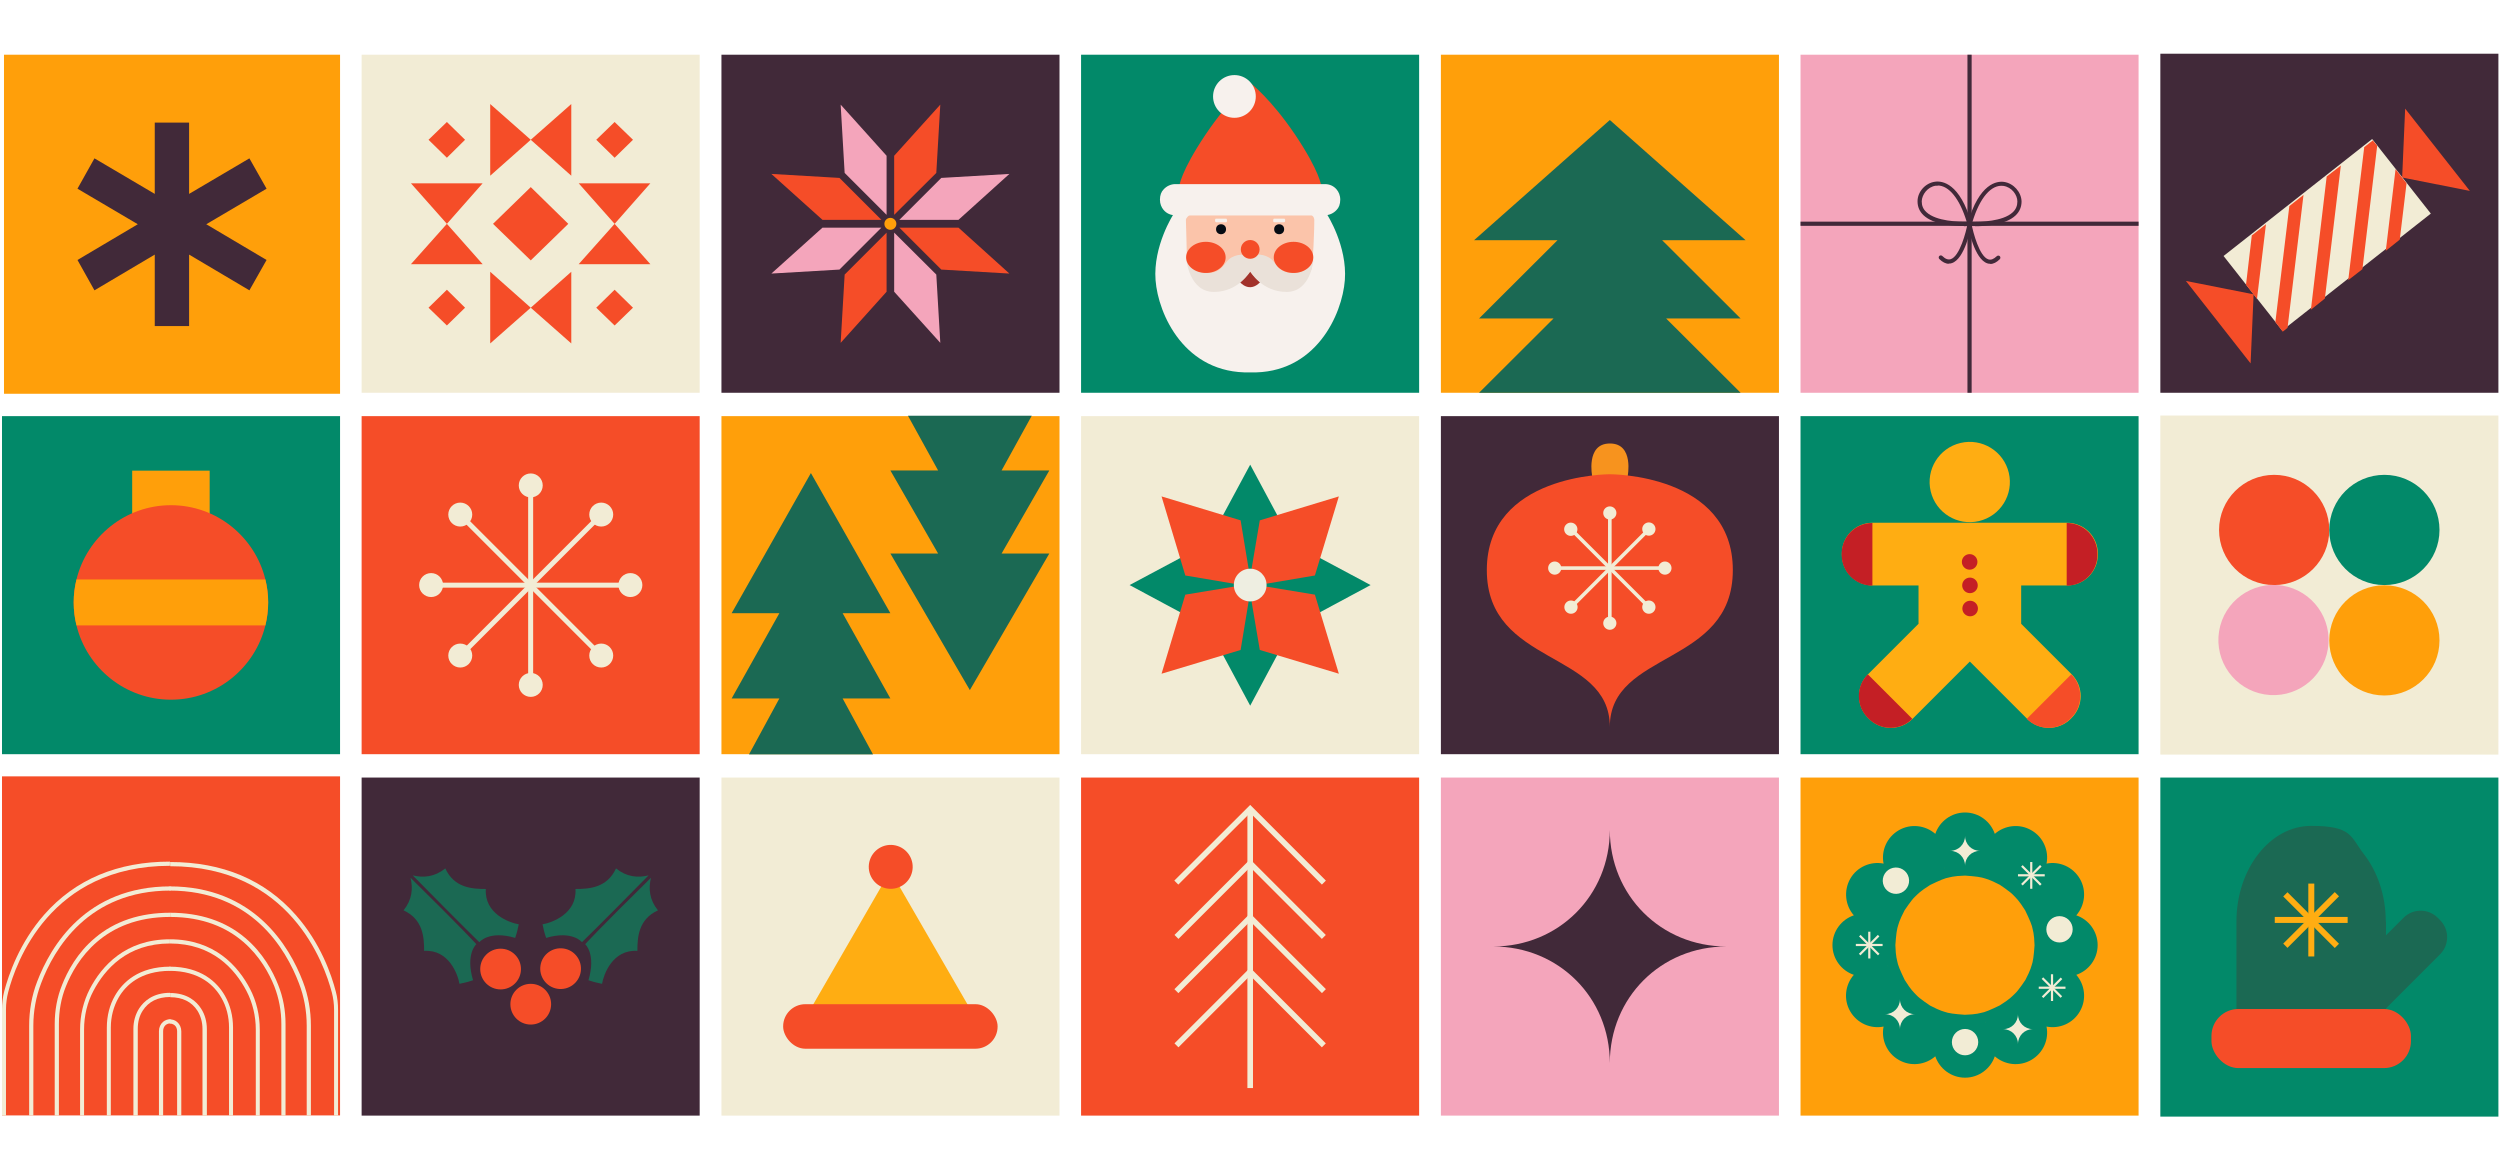 <?xml version="1.0" encoding="UTF-8"?> <svg xmlns="http://www.w3.org/2000/svg" id="Layer_1" version="1.1" viewBox="0 0 1252 582"><defs><style> .st0 { fill: #f7f1ed; } .st1 { fill: #a2322b; } .st2 { fill: #1b6953; } .st3 { fill: #c41f25; } .st4 { fill: #028969; } .st5 { fill: #ff9f0a; } .st6 { fill: #ffad12; } .st7 { fill: #fbc4aa; } .st8 { fill: #f7931e; } .st9 { fill: #050b13; } .st10 { fill: #f54d28; } .st11 { fill: #eae1d9; } .st12 { fill: #f2ecd5; } .st13 { fill: #412939; } .st14 { fill: #f4a5bb; } .st15 { fill: #eeeee1; } </style></defs><g><g><rect class="st12" x="541.4" y="208.4" width="169.3" height="169.3"></rect><g><polyline class="st4" points="631.4 289.1 645.6 269.1 626.1 232.7 606.5 269.1 620.7 289.1"></polyline><polyline class="st4" points="622.1 287.7 602.2 273.5 565.7 293 602.2 312.6 622.1 298.4"></polyline><polyline class="st4" points="620.7 297 606.5 316.9 626.1 353.4 645.6 316.9 631.4 297"></polyline><polyline class="st4" points="630 298.4 649.9 312.6 686.4 293 649.9 273.5 630 287.7"></polyline><polyline class="st10" points="625.3 284.8 621.3 260.6 581.7 248.6 593.6 288.2 617.8 292.3"></polyline><polyline class="st10" points="617.8 293.8 593.6 297.8 581.7 337.4 621.3 325.5 625.3 301.3"></polyline><polyline class="st10" points="626.8 301.3 630.9 325.5 670.5 337.4 658.5 297.8 634.3 293.8"></polyline><polyline class="st10" points="634.3 292.3 658.5 288.2 670.5 248.6 630.9 260.6 626.8 284.8"></polyline><circle class="st15" cx="626.1" cy="293" r="8.2"></circle></g></g><g><rect class="st5" x="361.3" y="208.4" width="169.3" height="169.3"></rect><g><polygon class="st2" points="406.1 236.9 445.9 307.1 422 307.1 445.9 349.8 422 349.8 437.2 377.8 406.1 377.8 375.1 377.8 390.3 349.8 366.4 349.8 390.3 307.1 366.4 307.1 406.1 236.9"></polygon><polygon class="st2" points="485.7 345.6 445.9 277.2 469.8 277.2 445.9 235.6 469.8 235.6 454.7 208.2 485.7 208.2 516.7 208.2 501.6 235.6 525.5 235.6 501.6 277.2 525.5 277.2 485.7 345.6"></polygon></g></g><g><rect class="st12" x="1081.9" y="208.1" width="169.3" height="169.8"></rect><g><circle class="st10" cx="1138.9" cy="265.4" r="27.6"></circle><circle class="st4" cx="1194.1" cy="265.4" r="27.6"></circle><circle class="st14" cx="1138.9" cy="320.7" r="27.6" transform="translate(639.9 1393.5) rotate(-80.8)"></circle><circle class="st5" cx="1194.1" cy="320.7" r="27.6"></circle></g></g><g><rect class="st4" x="1" y="208.4" width="169.3" height="169.3"></rect><g><rect class="st5" x="66.2" y="235.7" width="38.8" height="26.1"></rect><path class="st10" d="M134.3,301.7c0,3.9-.5,7.8-1.4,11.5-5.2,21.3-24.4,37.2-47.3,37.2s-42.1-15.9-47.3-37.2c-.9-3.7-1.4-7.5-1.4-11.5s.5-7.8,1.4-11.5c5.2-21.3,24.4-37.2,47.3-37.2s42.1,15.9,47.3,37.2c.9,3.7,1.4,7.5,1.4,11.5Z"></path><path class="st5" d="M134.3,301.7c0,3.9-.5,7.8-1.4,11.5H38.3c-.9-3.7-1.4-7.5-1.4-11.5s.5-7.8,1.4-11.5h94.6c.9,3.7,1.4,7.5,1.4,11.5Z"></path></g></g><g><rect class="st4" x="901.7" y="208.4" width="169.3" height="169.3"></rect><g><g><g><circle class="st6" cx="986.4" cy="241.7" r="20.1" transform="translate(-29.1 233.1) rotate(-13.3)"></circle><path class="st6" d="M1035,261.8h-97.2c-8.5,0-15.4,6.9-15.4,15.4v.6c0,8.5,6.9,15.4,15.4,15.4h23v19.2l-25.3,25.3c-6,6-6,15.8,0,21.8l.5.5c6,6,15.8,6,21.8,0l28.7-28.7,28.7,28.7c6,6,15.8,6,21.8,0l.5-.5c6-6,6-15.8,0-21.8l-25.3-25.3v-19.2h23c8.5,0,15.4-6.9,15.4-15.4v-.6c0-8.5-6.9-15.4-15.4-15.4Z"></path></g><path class="st3" d="M937.7,293.3c-8.5,0-15.4-6.9-15.4-15.4v-.6c0-8.5,6.9-15.4,15.4-15.4v31.5Z"></path><path class="st3" d="M1035,293.3c8.5,0,15.4-6.9,15.4-15.4v-.6c0-8.5-6.9-15.4-15.4-15.4v31.5Z"></path><path class="st3" d="M957.7,360c-6,6-15.8,6-21.8,0l-.5-.5c-6-6-6-15.8,0-21.8l22.3,22.3Z"></path><path class="st10" d="M1015,360c6,6,15.8,6,21.8,0l.5-.5c6-6,6-15.8,0-21.8l-22.3,22.3Z"></path></g><g><circle class="st3" cx="986.4" cy="281.4" r="3.9"></circle><circle class="st3" cx="986.4" cy="293" r="3.9" transform="translate(474.5 1185.7) rotate(-76.7)"></circle><circle class="st3" cx="986.4" cy="304.7" r="3.9" transform="translate(463.2 1194.6) rotate(-76.7)"></circle></g></g></g><g><rect class="st13" x="721.6" y="208.4" width="169.3" height="169.3"></rect><g><path class="st8" d="M806.2,222.1c-12.2,0-8.8,16.6-8.8,16.6h17.7s3.4-16.6-8.8-16.6"></path><g><path class="st10" d="M806.2,237.5s-61.6-.2-61.6,48,61.6,40.1,61.6,78.5c0-38.4,61.6-30.2,61.6-78.5s-61.6-48-61.6-48Z"></path><g><rect class="st12" x="805.3" y="258.7" width="1.8" height="51.7"></rect><circle class="st12" cx="806.2" cy="256.9" r="3.3"></circle><path class="st12" d="M789,262.7c1.3,1.3,1.3,3.4,0,4.7s-3.4,1.3-4.7,0c-1.3-1.3-1.3-3.4,0-4.7s3.4-1.3,4.7,0Z"></path><circle class="st12" cx="778.6" cy="284.5" r="3.3"></circle><path class="st12" d="M784.4,301.7c1.3-1.3,3.4-1.3,4.7,0s1.3,3.4,0,4.7c-1.3,1.3-3.4,1.3-4.7,0s-1.3-3.4,0-4.7Z"></path><circle class="st12" cx="806.2" cy="312.1" r="3.3"></circle><path class="st12" d="M823.4,306.4c-1.3-1.3-1.3-3.4,0-4.7,1.3-1.3,3.4-1.3,4.7,0,1.3,1.3,1.3,3.4,0,4.7-1.3,1.3-3.4,1.3-4.7,0Z"></path><circle class="st12" cx="833.8" cy="284.5" r="3.3"></circle><path class="st12" d="M828.1,267.3c-1.3,1.3-3.4,1.3-4.7,0-1.3-1.3-1.3-3.4,0-4.7s3.4-1.3,4.7,0c1.3,1.3,1.3,3.4,0,4.7Z"></path><rect class="st12" x="805.3" y="258.7" width="1.8" height="51.7" transform="translate(35 653.4) rotate(-45)"></rect><rect class="st12" x="780.4" y="283.6" width="51.7" height="1.8"></rect><rect class="st12" x="780.4" y="283.6" width="51.7" height="1.8" transform="translate(35 653.5) rotate(-45)"></rect></g></g></g></g><g><rect class="st10" x="181.1" y="208.4" width="169.3" height="169.3"></rect><g><rect class="st12" x="264.5" y="246.3" width="2.5" height="93.5"></rect><circle class="st12" cx="265.8" cy="243.1" r="6"></circle><circle class="st12" cx="230.5" cy="257.7" r="6"></circle><circle class="st12" cx="215.9" cy="293" r="6"></circle><circle class="st12" cx="230.5" cy="328.3" r="6"></circle><circle class="st12" cx="265.8" cy="343" r="6"></circle><circle class="st12" cx="301.1" cy="328.3" r="6"></circle><circle class="st12" cx="315.7" cy="293" r="6"></circle><circle class="st12" cx="301.1" cy="257.7" r="6"></circle><rect class="st12" x="264.5" y="246.3" width="2.5" height="93.5" transform="translate(-129.4 273.8) rotate(-45)"></rect><rect class="st12" x="219" y="291.8" width="93.5" height="2.5"></rect><rect class="st12" x="219" y="291.8" width="93.5" height="2.5" transform="translate(-129.4 273.8) rotate(-45)"></rect></g></g></g><g><g><rect class="st4" x="541.4" y="27.4" width="169.3" height="169.3"></rect><g><path class="st0" d="M664.6,107.4h-77s-10.2,15.8-8.9,32.9c1.3,17.1,14.6,47,47.4,46.2,32.8.9,46.1-29,47.4-46.2,1.3-17.1-8.9-32.9-8.9-32.9Z"></path><path class="st7" d="M594.4,129.9s-.4-18.6-.5-19.7c0-1.1,1.5-2.4,1.9-2.4h61s1.3.5,1.4,2.3c.1,1.8-.5,23.3-1.8,25.7-1.3,2.4-52.8,2-52.8,2,0,0-9.1-1.2-9.2-7.9Z"></path><path class="st10" d="M626.1,41.5s10.2,7.7,22.6,26.1c12.4,18.5,13,25.6,13,25.6h-71.1s.6-7.1,13-25.6c12.4-18.5,22.6-26.1,22.6-26.1h0Z"></path><path class="st0" d="M626.1,92.2h37.4c2.3,0,4.4.9,5.9,2.7,1,1.2,1.8,2.9,1.8,5.1,0,2.3-.7,4-1.8,5.1-1.5,1.7-3.7,2.7-5.9,2.7h-74.9c-2.3,0-4.4-.9-5.9-2.7-1-1.2-1.8-2.9-1.8-5.1,0-2.3.7-4,1.8-5.1,1.5-1.7,3.7-2.7,5.9-2.7h37.5Z"></path><g><path class="st0" d="M611.5,111.3h-2.5c-.1,0-.3-.1-.4-.3,0-.1-.1-.3-.1-.6,0-.3,0-.5.1-.6,0-.2.2-.3.4-.3h5c.1,0,.3.1.4.3,0,.1.1.3.1.6,0,.3,0,.5-.1.6,0,.2-.2.3-.4.3h-2.5Z"></path><circle class="st9" cx="611.5" cy="114.8" r="2.5"></circle></g><g><path class="st0" d="M640.6,111.3h2.5c.1,0,.3-.1.4-.3,0-.1.1-.3.1-.6,0-.3,0-.5-.1-.6,0-.2-.2-.3-.4-.3h-5c-.1,0-.3.1-.4.3,0,.1-.1.3-.1.6,0,.3,0,.5.1.6,0,.2.2.3.4.3h2.5Z"></path><circle class="st9" cx="640.6" cy="114.8" r="2.5"></circle></g><circle class="st0" cx="618.2" cy="48.3" r="10.7"></circle><path class="st1" d="M621,141.3s4.6,5.7,10.1,0c-2.8-2.6-5-5.4-5-5.3,0,0-5,5.3-5,5.3Z"></path><path class="st11" d="M647.6,136.7c-8.1,0-8-5.5-12.2-7.8-4.1-2.3-7.6-1.1-9.3-1.1h0c-1.7,0-5.2-1.1-9.3,1.1-4.1,2.3-4.1,7.8-12.2,7.8s-10.5-6.7-10.5-6.7c0,0,1.5,16.2,13.8,16.2s18.2-10.2,18.2-10.2v-4.1s0,4.1,0,4.1c0,0,5.9,10.2,18.2,10.2s13.5-16.2,13.5-16.2c0,0-2,6.7-10.2,6.7Z"></path><circle class="st10" cx="626.1" cy="124.9" r="4.7"></circle><ellipse class="st10" cx="603.9" cy="128.9" rx="9.9" ry="7.8"></ellipse><ellipse class="st10" cx="647.8" cy="128.9" rx="9.9" ry="7.8"></ellipse></g></g><g><rect class="st13" x="361.3" y="27.4" width="169.3" height="169.3"></rect><g><polygon class="st14" points="444 107.6 423 86.6 421 52.4 444 78 444 107.6"></polygon><polygon class="st10" points="447.8 107.6 468.9 86.6 470.9 52.4 447.8 78 447.8 107.6"></polygon><polygon class="st14" points="441.4 114 420.4 135 386.3 137 411.9 114 441.4 114"></polygon><polygon class="st10" points="441.4 110.1 420.4 89.1 386.3 87.1 411.9 110.1 441.4 110.1"></polygon><polygon class="st14" points="447.8 116.5 468.9 137.5 470.9 171.7 447.8 146.1 447.8 116.5"></polygon><polygon class="st10" points="444 116.5 423 137.5 421 171.7 444 146.1 444 116.5"></polygon><polygon class="st14" points="450.4 110.1 471.4 89.1 505.5 87.1 480 110.1 450.4 110.1"></polygon><polygon class="st10" points="450.4 114 471.4 135 505.5 137 480 114 450.4 114"></polygon><circle class="st5" cx="445.9" cy="112.1" r="3"></circle></g></g><g><rect class="st13" x="1081.9" y="26.9" width="169.3" height="169.8"></rect><g><polygon class="st10" points="1128.6 147.4 1094.7 140.7 1127.1 182 1128.6 147.4"></polygon><polygon class="st10" points="1203 88.9 1204.5 54.4 1236.9 95.6 1203 88.9"></polygon><rect class="st12" x="1118.5" y="94.4" width="94.7" height="47.5" transform="translate(176.2 745.7) rotate(-38.2)"></rect><g><polygon class="st10" points="1134.8 112.3 1130.3 149.7 1124.8 142.6 1127.7 117.9 1134.8 112.3"></polygon><polygon class="st10" points="1153.6 97.6 1145.6 164.2 1143.2 166.1 1139.5 161.3 1146.5 103.2 1153.6 97.6"></polygon><polygon class="st10" points="1172.3 82.9 1164.3 149.5 1157.3 155.1 1165.2 88.4 1172.3 82.9"></polygon><polygon class="st10" points="1188.3 70.3 1190.5 73 1183.1 134.8 1176 140.3 1184 73.7 1188.3 70.3"></polygon><polygon class="st10" points="1199.7 84.7 1205.2 91.8 1201.8 120 1194.8 125.6 1199.7 84.7"></polygon></g></g></g><g><rect class="st5" x="721.6" y="27.4" width="169.3" height="169.3"></rect><polygon class="st2" points="832.4 120.3 874.2 120.3 806.2 60.1 738.2 120.3 780 120.3 740.7 159.5 778 159.5 740.7 196.7 806.2 196.7 871.7 196.7 834.4 159.5 871.7 159.5 832.4 120.3"></polygon></g><g><rect class="st12" x="181.1" y="27.4" width="169.3" height="169.3"></rect><g><polygon class="st10" points="246.9 112.1 265.8 130.4 284.6 112.1 265.8 93.7 246.9 112.1"></polygon><g><polygon class="st10" points="232.9 70 223.8 79 214.6 70 223.8 61.1 232.9 70"></polygon><polygon class="st10" points="298.6 70 307.8 79 317 70 307.8 61.1 298.6 70"></polygon></g><g><polygon class="st10" points="232.9 154.1 223.8 145.1 214.6 154.1 223.8 163 232.9 154.1"></polygon><polygon class="st10" points="298.6 154.1 307.8 145.1 317 154.1 307.8 163 298.6 154.1"></polygon></g><g><polygon class="st10" points="245.5 88 245.5 52.1 265.8 70 245.5 88"></polygon><polygon class="st10" points="286.1 88 286.1 52.1 265.8 70 286.1 88"></polygon></g><g><polygon class="st10" points="241.7 132.3 205.8 132.3 223.8 112.1 241.7 132.3"></polygon><polygon class="st10" points="241.7 91.8 205.8 91.8 223.8 112.1 241.7 91.8"></polygon></g><g><polygon class="st10" points="286.1 136.1 286.1 172 265.8 154.1 286.1 136.1"></polygon><polygon class="st10" points="245.5 136.1 245.5 172 265.8 154.1 245.5 136.1"></polygon></g><g><polygon class="st10" points="289.8 91.8 325.7 91.8 307.8 112.1 289.8 91.8"></polygon><polygon class="st10" points="289.8 132.3 325.7 132.3 307.8 112.1 289.8 132.3"></polygon></g></g></g><g><rect class="st5" x="2" y="27.4" width="168.3" height="169.8"></rect><polygon class="st13" points="133.5 94.5 124.9 79.3 94.7 97.1 94.7 61.4 77.5 61.4 77.5 97.1 47.3 79.3 38.8 94.5 69 112.3 38.8 130.2 47.3 145.4 77.5 127.5 77.5 163.3 94.7 163.3 94.7 127.5 124.9 145.4 133.5 130.2 103.3 112.3 133.5 94.5"></polygon></g><g><rect class="st14" x="901.7" y="27.4" width="169.3" height="169.3"></rect><g><rect class="st13" x="985.3" y="27.4" width="2.1" height="169.3"></rect><rect class="st13" x="901.7" y="111" width="169.3" height="2.1"></rect><path class="st13" d="M983.6,113.2c-5,0-15.2-.6-20.3-5.4-2-1.9-3-4.2-3-7,0-4.8,4-9.2,8.8-9.8,3.5-.5,12.4.6,18.2,20.8l.4,1.3h-1.3c-.2,0-1.2.2-2.8.2ZM970.4,93c-.3,0-.7,0-1,0-4.1.6-6.9,4.5-7,7.8,0,2.2.7,3.9,2.3,5.4,5,4.7,16.3,4.9,20.2,4.8-3.5-11.5-8.9-18.1-14.5-18.1Z"></path><path class="st13" d="M989.1,113.2c-1.6,0-2.6,0-2.8,0h-1.3c0,0,.4-1.3.4-1.3,5.8-20.2,14.7-21.3,18.2-20.8,4.8.7,8.7,5.1,8.8,9.8,0,2.7-1,5.1-3,7-5.1,4.8-15.3,5.4-20.3,5.4ZM987.8,111.1c3.9,0,15.2-.1,20.2-4.8,1.6-1.5,2.3-3.3,2.3-5.4,0-3.3-2.8-7.2-7-7.8-6.1-.8-11.8,5.9-15.5,18Z"></path><path class="st13" d="M976,132.1c-1.6,0-3.2-.8-4.8-2.4-.4-.4-.4-1.1,0-1.5.4-.4,1.1-.4,1.5,0,1.5,1.5,2.9,2,4.2,1.6,4.5-1.4,7.7-13.5,8.5-18,.1-.6.7-.9,1.2-.8.6.1.9.7.8,1.2-.3,1.8-3.4,17.6-10,19.6-.5.2-1,.2-1.5.2Z"></path><path class="st13" d="M996.8,132.1c-.5,0-1,0-1.5-.2-6.6-2.1-9.6-17.9-10-19.6-.1-.6.3-1.1.8-1.2.6-.1,1.1.3,1.2.8.8,4.5,4,16.6,8.5,18,1.3.4,2.6-.1,4.2-1.6.4-.4,1.1-.4,1.5,0,.4.4.4,1.1,0,1.5-1.6,1.6-3.2,2.4-4.8,2.4Z"></path></g></g></g><g><g><rect class="st5" x="901.7" y="389.4" width="169.3" height="169.3"></rect><g><path class="st4" d="M1050.5,473.3c0-6.9-4.5-12.8-10.7-14.9,4.3-4.9,5.3-12.3,1.8-18.3-3.5-6-10.3-8.9-16.7-7.6,1.3-6.4-1.6-13.3-7.6-16.7-6-3.5-13.4-2.5-18.3,1.8-2.1-6.2-8-10.7-14.9-10.7s-12.8,4.5-14.9,10.7c-4.9-4.3-12.3-5.3-18.3-1.8-6,3.5-8.9,10.3-7.6,16.7-6.4-1.3-13.3,1.6-16.7,7.6s-2.5,13.4,1.8,18.3c-6.2,2.1-10.7,8-10.7,14.9s4.5,12.8,10.7,14.9c-4.3,4.9-5.3,12.3-1.8,18.3,3.5,6,10.3,8.9,16.7,7.6-1.3,6.4,1.6,13.3,7.6,16.7,6,3.5,13.4,2.5,18.3-1.8,2.1,6.2,8,10.7,14.9,10.7s12.8-4.5,14.9-10.7c4.9,4.3,12.3,5.3,18.3,1.8,6-3.5,8.9-10.3,7.6-16.7,6.4,1.3,13.3-1.6,16.7-7.6,3.5-6,2.5-13.4-1.8-18.3,6.2-2.1,10.7-8,10.7-14.9ZM1012.4,501.3c0,.1,0,.3,0,.4,0,0,0,0,0,0,0,0,0,0,0,0,0-.1,0-.3,0-.4ZM1012.1,444.9c.1,0,.3,0,.4,0,0,0,0,0,0,0,0,0,0,0,0,0-.1,0-.3,0-.4,0ZM1022.9,462.9s0,0,0,0c0,0,0,0,0,0-.1,0-.2,0-.4-.1.1,0,.3,0,.4.1ZM994.5,434.5s0,0,0,0c0,0-.2.2-.3.3.1,0,.2-.2.3-.3,0,0,0,0,0,0ZM973.7,434.5s0,0,0,0c0,0,0,0,0,0,0,.1,0,.2-.1.4,0-.1,0-.3.1-.4ZM955.7,445.3c0-.1,0-.3,0-.4h0s0,0,0,0c0,.1,0,.3,0,.4ZM956,501.6c-.1,0-.3,0-.4,0,0,0,0,0,0,0,0,0,0,0,0,0,.1,0,.3,0,.4,0ZM945.2,462.9s0,0,0,0c0,0,.2.2.3.3,0-.1-.2-.2-.3-.3,0,0,0,0,0,0ZM945.2,483.7s0,0,0,0c0,0,0,0,0,0,.1,0,.2,0,.4.1-.1,0-.3,0-.4-.1ZM973.7,512.1s0,0,0,0c0,0,.2-.2.3-.3-.1,0-.2.2-.3.3,0,0,0,0,0,0ZM994.5,512.1s0,0,0,0c0,0,0,0,0,0,0-.1,0-.2.1-.4,0,.1,0,.3-.1.4ZM993.6,506.9c-2.4.5-3.4,1.1-9.6,1.3,0,0-6.3-.4-8.5-1-2.3-.7-3.5-.8-8.9-3.6,0,0-5.3-3.5-6.8-5.2-1.7-1.8-2.6-2.4-5.9-7.6,0,0-2.8-5.7-3.4-7.9-.5-2.4-1.1-3.4-1.3-9.6,0,0,.4-6.3,1-8.5.7-2.3.8-3.5,3.6-8.9,0,0,3.5-5.3,5.2-6.8,1.8-1.7,2.4-2.6,7.6-5.9,0,0,5.7-2.8,7.9-3.4,2.4-.5,3.4-1.1,9.6-1.3,0,0,6.3.4,8.5,1,2.3.7,3.5.8,8.9,3.6,0,0,5.3,3.5,6.8,5.2,1.7,1.8,2.6,2.4,5.9,7.6,0,0,2.8,5.7,3.4,7.9.5,2.4,1.1,3.4,1.3,9.6,0,0-.4,6.3-1,8.5-.7,2.3-.8,3.5-3.6,8.9,0,0-3.5,5.3-5.2,6.8-1.8,1.7-2.4,2.6-7.6,5.9,0,0-5.7,2.8-7.9,3.4ZM1022.9,483.7s0,0,0,0c0,0,0,0,0,0,0,0-.2-.2-.3-.3,0,.1.2.2.3.3Z"></path><g><circle class="st12" cx="949.4" cy="441.4" r="6.6" transform="translate(-76 229.9) rotate(-13.3)"></circle><circle class="st12" cx="984.1" cy="521.9" r="6.6"></circle><circle class="st12" cx="1031.4" cy="465.4" r="6.6"></circle><g><rect class="st12" x="935.6" y="466.6" width="1.1" height="13.4"></rect><rect class="st12" x="935.6" y="466.6" width="1.1" height="13.4" transform="translate(-60.5 800.6) rotate(-45)"></rect><rect class="st12" x="929.4" y="472.7" width="13.4" height="1.1"></rect><rect class="st12" x="929.4" y="472.7" width="13.4" height="1.1" transform="translate(-60.5 800.6) rotate(-45)"></rect></g><g><rect class="st12" x="1027.1" y="487.9" width="1.1" height="13.4"></rect><rect class="st12" x="1027.1" y="487.9" width="1.1" height="13.4" transform="translate(-48.8 871.5) rotate(-45)"></rect><rect class="st12" x="1021" y="494.1" width="13.4" height="1.1"></rect><rect class="st12" x="1021" y="494.1" width="13.4" height="1.1" transform="translate(-48.8 871.6) rotate(-45)"></rect></g><g><rect class="st12" x="1016.7" y="431.7" width="1.1" height="13.4"></rect><rect class="st12" x="1016.7" y="431.7" width="1.1" height="13.4" transform="translate(-12 847.7) rotate(-45)"></rect><rect class="st12" x="1010.6" y="437.8" width="13.4" height="1.1"></rect><rect class="st12" x="1010.6" y="437.8" width="13.4" height="1.1" transform="translate(-12 847.7) rotate(-45)"></rect></g><path class="st12" d="M951.5,515.4c0-4.2-3.3-7.5-7.5-7.5,4.2,0,7.5-3.3,7.5-7.5,0,4.2,3.3,7.5,7.5,7.5-4.2,0-7.5,3.3-7.5,7.5Z"></path><path class="st12" d="M1010.6,522.9c0-4.2-3.3-7.5-7.5-7.5,4.2,0,7.5-3.3,7.5-7.5,0,4.2,3.3,7.5,7.5,7.5-4.2,0-7.5,3.3-7.5,7.5Z"></path><path class="st12" d="M984.1,433.6c0-4.2-3.3-7.5-7.5-7.5,4.2,0,7.5-3.3,7.5-7.5,0,4.2,3.3,7.5,7.5,7.5-4.2,0-7.5,3.3-7.5,7.5Z"></path></g></g></g><g><rect class="st14" x="721.6" y="389.4" width="169.3" height="169.3"></rect><path class="st13" d="M806.2,532.4c0-32.8-25.6-58.4-58.4-58.4,32.8,0,58.4-25.6,58.4-58.4,0,32.8,25.6,58.4,58.4,58.4-32.8,0-58.4,25.6-58.4,58.4Z"></path></g><g><rect class="st4" x="1081.9" y="389.4" width="169.3" height="169.8"></rect><g><path class="st2" d="M1222,477.9l-27.4,27.4h-36.6l45.7-45.7c4.7-4.7,12.4-4.7,17.1,0l1.2,1.2c4.7,4.7,4.7,12.4,0,17.1Z"></path><path class="st2" d="M1194.9,461.5v43.8h-74.9v-43.8c0-26.3,16.8-47.9,37.4-47.9s19.7,5.4,26.4,14.1c6.8,8.7,11,20.7,11,33.8Z"></path><rect class="st10" x="1107.5" y="505.3" width="99.9" height="29.6" rx="13.5" ry="13.5"></rect><g><rect class="st6" x="1156" y="442.5" width="3" height="36.5"></rect><rect class="st6" x="1155.9" y="442.5" width="3" height="36.5" transform="translate(13.2 953.4) rotate(-45)"></rect><rect class="st6" x="1139.2" y="459.2" width="36.5" height="3"></rect><rect class="st6" x="1139.2" y="459.2" width="36.5" height="3" transform="translate(13.2 953.4) rotate(-45)"></rect></g></g></g><g><rect class="st10" x="541.4" y="389.4" width="169.3" height="169.3"></rect><g><rect class="st12" x="624.7" y="405.1" width="2.8" height="139.8"></rect><rect class="st12" x="581.5" y="449.3" width="52.2" height="2.8" transform="translate(-140.7 561.7) rotate(-45)"></rect><rect class="st12" x="581.5" y="476.4" width="52.2" height="2.8" transform="translate(-159.9 569.7) rotate(-45)"></rect><rect class="st12" x="581.5" y="503.6" width="52.2" height="2.8" transform="translate(-179.1 577.6) rotate(-45)"></rect><polygon class="st12" points="662 443 626.1 407.1 590.1 443 588.1 441 626.1 403.1 664 441 662 443"></polygon><rect class="st12" x="643.1" y="424.6" width="2.8" height="52.2" transform="translate(-129.9 587.8) rotate(-45)"></rect><rect class="st12" x="643.1" y="451.8" width="2.8" height="52.2" transform="translate(-149.1 595.7) rotate(-45)"></rect><rect class="st12" x="643.1" y="478.9" width="2.8" height="52.2" transform="translate(-168.3 603.7) rotate(-45)"></rect></g></g><g><rect class="st10" x="1" y="388.8" width="169.3" height="169.8"></rect><g><g><path class="st12" d="M3.1,558.7H1v-53.1c0-3.1.4-6.2,1.1-9.1,2.2-8.3,7.6-24.3,20.1-38.5,15.5-17.6,36.7-26.5,62.9-26.5v2.1c-60,0-77.2,48.5-81,63.3-.7,2.7-1.1,5.6-1.1,8.5v53.1Z"></path><path class="st12" d="M16.7,558.7h-2.1v-45c0-7.6,1.3-15.1,4-22.1,6.8-17.8,24.4-47.7,66.8-47.7v2.1c-41.1,0-58.3,29.1-64.8,46.4-2.6,6.8-3.9,14-3.9,21.3v45Z"></path><path class="st12" d="M29.5,558.7h-2.1v-45.8c0-6.9,1.2-13.5,3.7-19.7,2.6-6.6,7.6-16.1,16.5-23.5,9.9-8.4,22.6-12.6,37.6-12.6v2.1c-33.3,0-47,21.8-52.2,34.8-2.4,5.9-3.5,12.3-3.5,18.9v45.8Z"></path><path class="st12" d="M42.2,558.7h-2.1v-43.1c0-7.2,1.7-14.2,4.9-20.4,5.9-11.3,17.7-24.8,40.1-24.8v2.1c-21.4,0-32.6,12.9-38.3,23.7-3.1,5.8-4.7,12.5-4.7,19.4v43.1Z"></path><path class="st12" d="M55.6,558.7h-2.1v-44.1c0-5.8,1.4-11.4,4.1-16,3.8-6.6,11.7-14.5,27.7-14.5v2.1c-15,0-22.4,7.3-25.9,13.4-2.5,4.4-3.9,9.5-3.9,15v44.1Z"></path><path class="st12" d="M68.9,558.7h-2.1v-43.4c0-3.8,1-7.3,2.9-10.3,2.3-3.5,6.8-7.8,15.5-7.8v2.1c-6.2,0-10.8,2.3-13.7,6.8-1.7,2.6-2.5,5.7-2.5,9.1v43.4Z"></path><path class="st12" d="M81.7,558.7h-2.1v-42.3c0-1.9.8-3.6,2.1-4.7,1-.8,2.3-1.3,3.7-1.3v2.1c-.9,0-1.7.3-2.4.8-.8.7-1.3,1.8-1.3,3v42.3Z"></path></g><g><path class="st12" d="M169.4,558.7h-2.1v-53.1c0-2.9-.4-5.8-1.1-8.5-3.9-14.9-21.1-63.3-81-63.3v-2.1c26.2,0,47.4,8.9,62.9,26.5,12.5,14.1,18,30.2,20.1,38.5.8,2.9,1.1,6,1.1,9.1v53.1Z"></path><path class="st12" d="M155.7,558.7h-2.1v-45c0-7.4-1.3-14.6-3.9-21.3-6.6-17.3-23.7-46.4-64.8-46.4v-2.1c42.3,0,60,29.9,66.8,47.7,2.7,7,4,14.5,4,22.1v45Z"></path><path class="st12" d="M143,558.7h-2.1v-45.8c0-6.6-1.2-13-3.5-18.9-5.2-13-18.8-34.8-52.2-34.8v-2.1c15,0,27.7,4.2,37.6,12.6,8.9,7.5,13.9,16.9,16.5,23.5,2.5,6.2,3.7,12.8,3.7,19.7v45.8Z"></path><path class="st12" d="M130.2,558.7h-2.1v-43.1c0-6.8-1.6-13.5-4.7-19.4-5.7-10.8-16.9-23.7-38.3-23.7v-2.1c22.4,0,34.2,13.5,40.1,24.8,3.2,6.1,4.9,13.2,4.9,20.4v43.1Z"></path><path class="st12" d="M116.8,558.7h-2.1v-44.1c0-5.4-1.3-10.6-3.9-15-3.5-6.1-10.9-13.4-25.9-13.4v-2.1c16,0,23.9,7.9,27.7,14.5,2.7,4.7,4.1,10.2,4.1,16v44.1Z"></path><path class="st12" d="M103.5,558.7h-2.1v-43.4c0-3.4-.9-6.5-2.5-9.1-2.9-4.5-7.5-6.8-13.7-6.8v-2.1c8.6,0,13.2,4.2,15.5,7.8,1.9,2.9,2.9,6.5,2.9,10.3v43.4Z"></path><path class="st12" d="M90.8,558.7h-2.1v-42.3c0-1.2-.5-2.4-1.3-3-.7-.5-1.5-.8-2.4-.8v-2.1c1.4,0,2.7.4,3.7,1.3,1.3,1.1,2.1,2.8,2.1,4.7v42.3Z"></path></g></g></g><g><rect class="st13" x="181.1" y="389.4" width="169.3" height="169.3"></rect><g><g><circle class="st10" cx="265.8" cy="502.9" r="10.2"></circle><circle class="st10" cx="280.8" cy="485.3" r="10.2" transform="translate(-243.2 684.7) rotate(-80.8)"></circle><circle class="st10" cx="250.7" cy="485.3" r="10.2"></circle></g><g><path class="st2" d="M238.5,472.9s-5.5,4.9-1.6,18c-4.2,1.4-3.7,1-6.8,1.8-.8-4.7-5.3-17.3-17.7-16.5,0-6.8-.5-15.8-10.3-20.3,4.3-5.3,4.8-10.9,3.5-16.3,26.5,26.1,32.9,33.2,32.9,33.2Z"></path><path class="st2" d="M240.1,471.8s4.8-6,17.9-2.1c1.4-4.2,1-3.7,1.8-6.8-4.7-.8-17.3-5.3-16.5-17.7-6.8,0-15.8-.5-20.3-10.3-5.3,4.3-10.9,4.8-16.3,3.5,26.1,26.5,33.3,33.4,33.3,33.4Z"></path></g><g><path class="st2" d="M293.1,472.9s5.5,4.9,1.6,18c4.2,1.4,3.7,1,6.8,1.8.8-4.7,5.3-17.3,17.7-16.5,0-6.8.5-15.8,10.3-20.3-4.3-5.3-4.8-10.9-3.5-16.3-26.5,26.1-32.9,33.2-32.9,33.2Z"></path><path class="st2" d="M291.4,471.8s-4.8-6-17.9-2.1c-1.4-4.2-1-3.7-1.8-6.8,4.7-.8,17.3-5.3,16.5-17.7,6.8,0,15.8-.5,20.3-10.3,5.3,4.3,10.9,4.8,16.3,3.5-26.1,26.5-33.3,33.4-33.3,33.4Z"></path></g></g></g><g><rect class="st12" x="361.3" y="389.4" width="169.3" height="169.3"></rect><g><polygon class="st6" points="445.9 436.1 397.8 519.4 494 519.4 445.9 436.1"></polygon><circle class="st10" cx="445.9" cy="433.8" r="11" transform="translate(-77.5 770.1) rotate(-76.9)"></circle><rect class="st10" x="392.2" y="502.9" width="107.4" height="22.3" rx="11.1" ry="11.1"></rect></g></g></g></svg> 